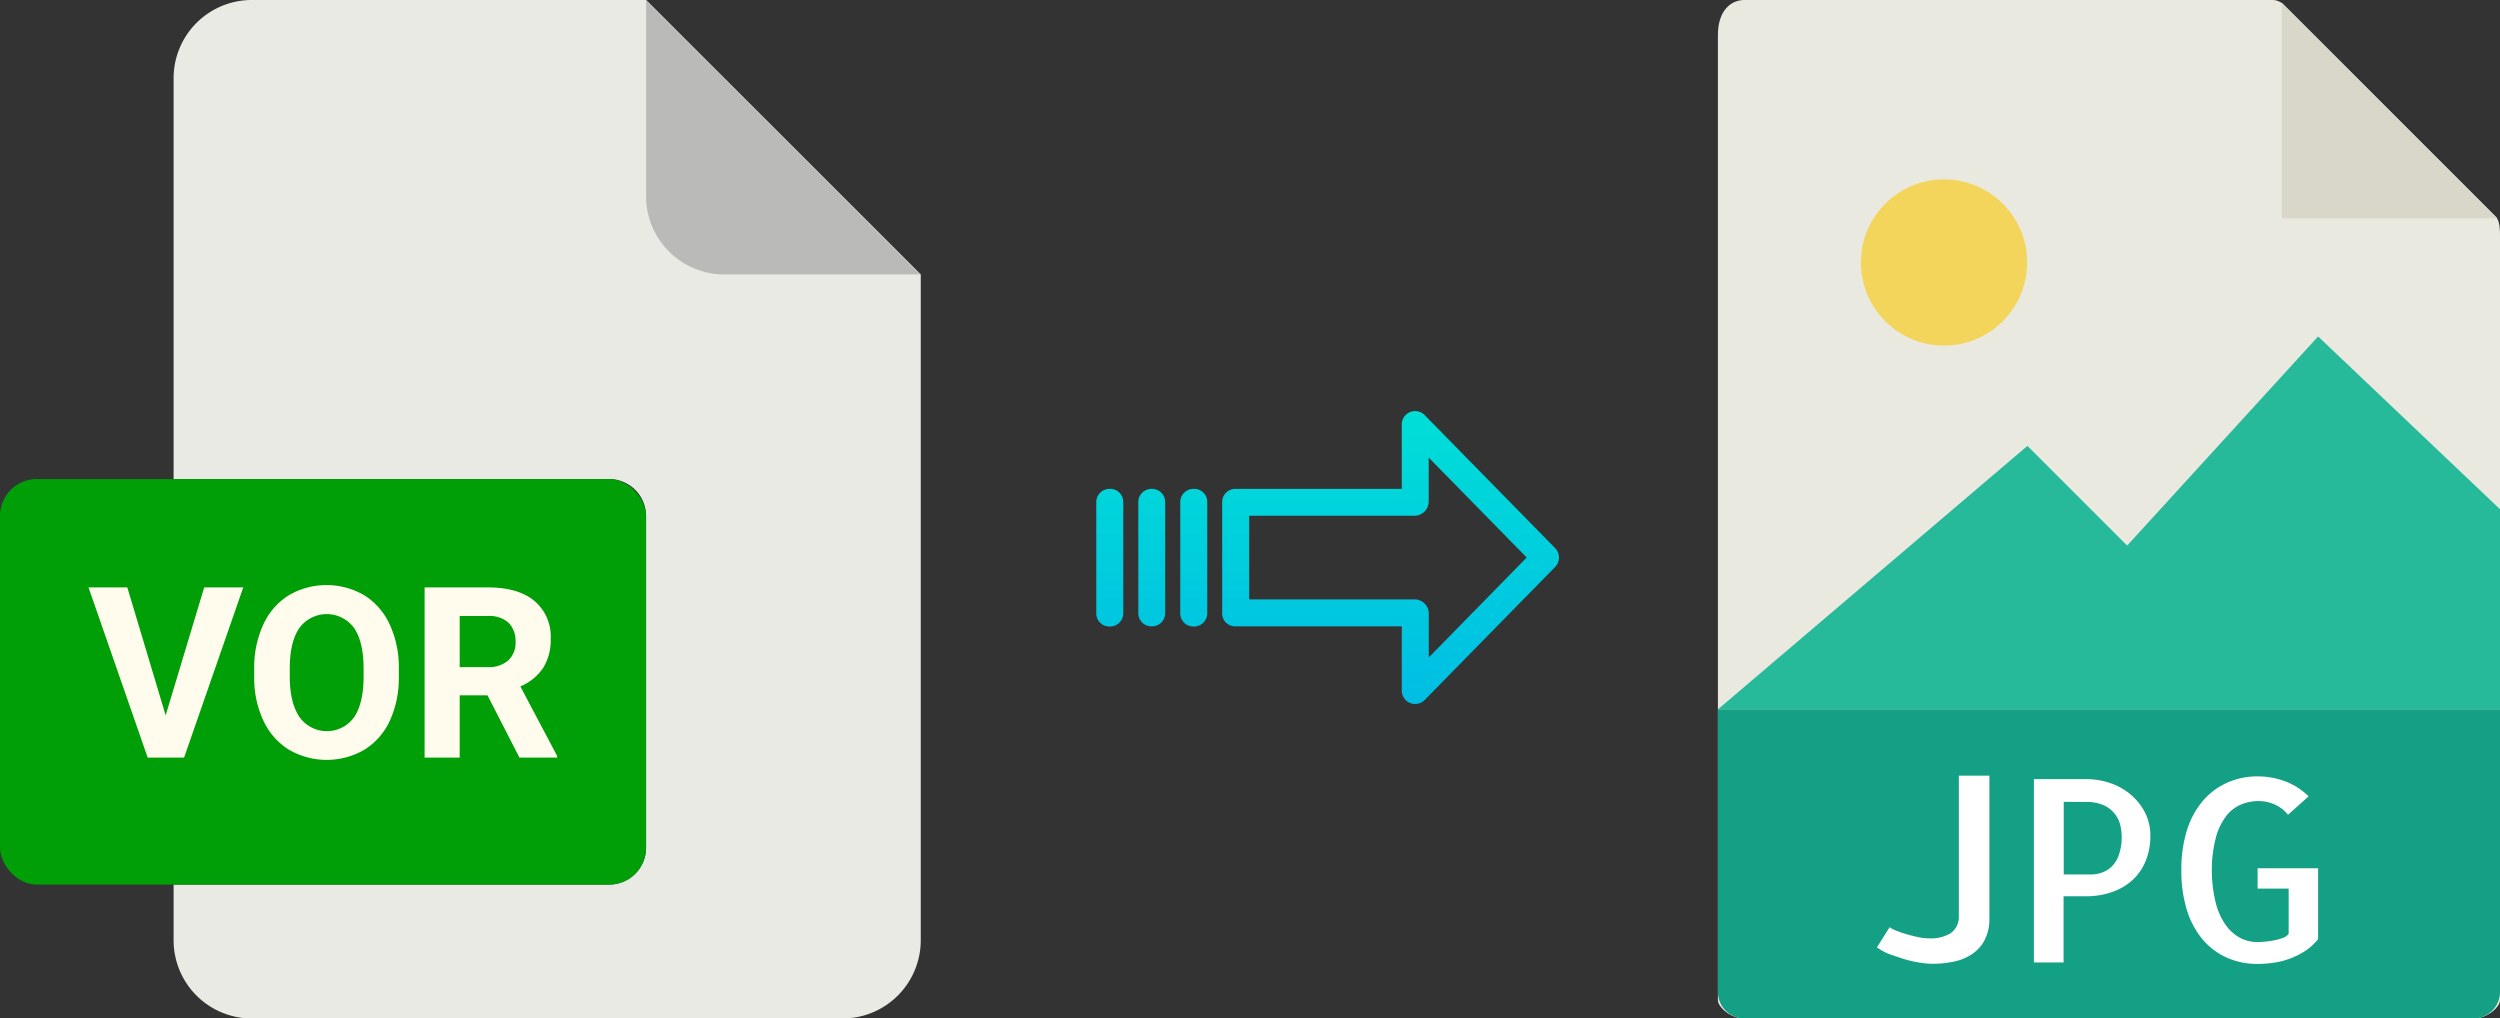 <svg xmlns="http://www.w3.org/2000/svg" xmlns:xlink="http://www.w3.org/1999/xlink" viewBox="0 0 490.93 200"><rect x="0" y="0" width="490.93" height="200" fill="#333333" stroke="none"/><defs><style>.cls-1{fill:#e9e9e0;}.cls-2{fill:#d9d7ca;}.cls-3{fill:#f3d55b;}.cls-4{fill:#26b99a;}.cls-5{fill:#14a085;}.cls-6{fill:#fff;}.cls-7{fill:#eaeae4;}.cls-8{fill:#babab9;}.cls-9{fill:#009f08;}.cls-10{fill:#fffcee;}.cls-11{fill:url(#linear-gradient);}.cls-12{fill:url(#linear-gradient-2);}.cls-13{fill:url(#linear-gradient-3);}.cls-14{fill:url(#linear-gradient-4);}</style><linearGradient id="linear-gradient" x1="273.07" y1="135.94" x2="273.07" y2="16.74" gradientTransform="matrix(1, 0, 0, -1, 0, 186.59)" gradientUnits="userSpaceOnUse"><stop offset="0" stop-color="#00efd1"/><stop offset="1" stop-color="#00acea"/></linearGradient><linearGradient id="linear-gradient-2" x1="234.42" y1="135.94" x2="234.42" y2="16.74" xlink:href="#linear-gradient"/><linearGradient id="linear-gradient-3" x1="226.17" y1="135.94" x2="226.17" y2="16.74" xlink:href="#linear-gradient"/><linearGradient id="linear-gradient-4" x1="217.93" y1="135.94" x2="217.93" y2="16.74" xlink:href="#linear-gradient"/></defs><title>vor jpg</title><g id="Layer_2" data-name="Layer 2"><g id="JPG"><path class="cls-1" d="M446.23,0H342.58c-2.89,0-5.23,2.34-5.23,6.88V196.43c0,1.23,2.34,3.57,5.23,3.57H485.7c2.89,0,5.23-2.34,5.23-3.57V46.35c0-2.49-.34-3.29-.92-3.88L448.45.92A3.14,3.14,0,0,0,446.23,0Z"/><polygon class="cls-2" points="448.07 0.54 448.07 42.86 490.39 42.86 448.07 0.54"/><circle class="cls-3" cx="381.75" cy="51.54" r="16.32"/><polygon class="cls-4" points="337.36 139.29 376.64 139.29 490.93 139.29 490.93 100 455.21 66.07 417.71 107.14 398.13 87.56 337.36 139.29"/><path class="cls-5" d="M485.7,200H342.58a5.23,5.23,0,0,1-5.23-5.23V139.29H490.93v55.48A5.23,5.23,0,0,1,485.7,200Z"/><path class="cls-6" d="M390.66,152.32v28a8.93,8.93,0,0,1-.93,4.27,7.52,7.52,0,0,1-2.49,2.78,10,10,0,0,1-3.59,1.47,20.48,20.48,0,0,1-4.17.42,16.43,16.43,0,0,1-2.51-.23,20.16,20.16,0,0,1-3-.68c-1-.31-2-.66-3-1a10.92,10.92,0,0,1-2.39-1.32l2.49-3.95a6.78,6.78,0,0,0,1.39.71c.6.24,1.26.47,2,.68s1.47.4,2.25.56a10.25,10.25,0,0,0,2.19.24,7.47,7.47,0,0,0,4.13-1,3.93,3.93,0,0,0,1.63-3.39V152.32Z"/><path class="cls-6" d="M405.26,189H399.4v-36h10.35a14.53,14.53,0,0,1,4.54.74,12.41,12.41,0,0,1,4,2.19,11.51,11.51,0,0,1,2.88,3.54,9.84,9.84,0,0,1,1.1,4.67,12.69,12.69,0,0,1-.93,4.95,10.33,10.33,0,0,1-2.59,3.74,11.49,11.49,0,0,1-4,2.34,15.26,15.26,0,0,1-5.18.83h-4.34v13Zm0-31.54v14.26h5.37a6.33,6.33,0,0,0,2.13-.37,5.28,5.28,0,0,0,1.93-1.2,5.9,5.9,0,0,0,1.41-2.31,11,11,0,0,0,.54-3.69,10.08,10.08,0,0,0-.25-2,5.69,5.69,0,0,0-1-2.19,5.84,5.84,0,0,0-2.12-1.76,8,8,0,0,0-3.62-.71Z"/><path class="cls-6" d="M455.21,170.49V184.4a10.54,10.54,0,0,1-2.51,2.32,15.84,15.84,0,0,1-2.93,1.49,15.66,15.66,0,0,1-3.18.83,21,21,0,0,1-3.24.25,14.6,14.6,0,0,1-5.93-1.18,13.25,13.25,0,0,1-4.74-3.46,16.53,16.53,0,0,1-3.18-5.76,25.68,25.68,0,0,1-1.14-8,25.35,25.35,0,0,1,1.14-8,16.43,16.43,0,0,1,3.18-5.74,13.56,13.56,0,0,1,4.76-3.49,14.52,14.52,0,0,1,5.91-1.2,15.18,15.18,0,0,1,5.47,1,13.35,13.35,0,0,1,4.53,2.92L449.3,160a6.94,6.94,0,0,0-2.68-2.05,8.11,8.11,0,0,0-3.13-.64,8.77,8.77,0,0,0-3.44.69,7.24,7.24,0,0,0-2.93,2.31,12,12,0,0,0-2,4.23,25.09,25.09,0,0,0-.78,6.34,26.42,26.42,0,0,0,.76,6.35,13,13,0,0,0,1.95,4.39,8.32,8.32,0,0,0,2.83,2.54,7.07,7.07,0,0,0,3.35.83c.36,0,.84,0,1.44-.07a16.38,16.38,0,0,0,1.81-.25,10.72,10.72,0,0,0,1.73-.46,2.5,2.5,0,0,0,1.22-.83v-8.88h-6.1v-4h11.91Z"/></g><g id="Layer_2-2" data-name="Layer 2"><path class="cls-7" d="M119.62,173.71H34.09v10.93A15.36,15.36,0,0,0,49.45,200h116a15.37,15.37,0,0,0,15.36-15.36V53.89L126.87,0H49.45A15.36,15.36,0,0,0,34.09,15.36V94.07h85.53a7.25,7.25,0,0,1,7.25,7.24h0v65.16A7.25,7.25,0,0,1,119.62,173.71Z"/><path class="cls-8" d="M180.76,53.89,126.87,0V38.53a15.36,15.36,0,0,0,15.36,15.36h38.53Z"/><rect class="cls-9" y="94.07" width="126.87" height="79.64" rx="7.24"/><path class="cls-10" d="M17.38,115.35H25l7.53,25.13,7.57-25.13h7.67L36.15,148.77H29Z"/><path class="cls-10" d="M49.92,131.35a20,20,0,0,1,1.78-8.69,13.26,13.26,0,0,1,5-5.76,14.7,14.7,0,0,1,14.84,0,13.26,13.26,0,0,1,5,5.76,20,20,0,0,1,1.78,8.67v1.49a20.21,20.21,0,0,1-1.74,8.65,13.19,13.19,0,0,1-5,5.74,14.74,14.74,0,0,1-14.86,0,13.23,13.23,0,0,1-5-5.7A19.59,19.59,0,0,1,49.92,133Zm8.86,9.41a6.59,6.59,0,0,0,10.74.1q1.86-2.72,1.88-7.93V131.3c0-3.5-.62-6.16-1.88-8a6.66,6.66,0,0,0-10.72,0c-1.25,1.8-1.89,4.44-1.9,7.91v1.63Q56.9,137.94,58.78,140.76Z"/><path class="cls-10" d="M95.8,115.35c3.94,0,7,.88,9.13,2.64a9.12,9.12,0,0,1,3.21,7.46,10.24,10.24,0,0,1-1.48,5.7,10,10,0,0,1-4.48,3.64l7.23,13.66v.32H102l-6.27-12.23H90.27v12.23H83.38V115.35ZM90.27,131h5.55a5.7,5.7,0,0,0,4-1.32,4.74,4.74,0,0,0,1.42-3.64,5.09,5.09,0,0,0-1.34-3.72,5.6,5.6,0,0,0-4.12-1.35H90.27Z"/></g><g id="Layer_3" data-name="Layer 3"><path class="cls-11" d="M279.77,81.52a2.62,2.62,0,0,0-4.5,1.86V96h-32.6A2.59,2.59,0,0,0,240,98.51v0l0,22a2.47,2.47,0,0,0,.78,1.79,2.56,2.56,0,0,0,1.87.7h32.62v12.59a2.64,2.64,0,0,0,1.63,2.46,2.57,2.57,0,0,0,1,.19,2.6,2.6,0,0,0,1.88-.79l25.6-26.11a2.65,2.65,0,0,0,0-3.71Zm.8,47.59v-8.63a2.8,2.8,0,0,0-2.7-2.78H245.31V101.27h32.55a2.8,2.8,0,0,0,2.7-2.78V89.86l19.24,19.62Z"/><path class="cls-12" d="M234.42,96h0a2.6,2.6,0,0,0-2.65,2.54v21.93a2.57,2.57,0,0,0,2.58,2.56h.07a2.6,2.6,0,0,0,2.65-2.54V98.53A2.56,2.56,0,0,0,234.49,96Z"/><path class="cls-13" d="M226.18,96h0a2.59,2.59,0,0,0-2.65,2.54v0l0,21.89A2.58,2.58,0,0,0,226.1,123h.06a2.59,2.59,0,0,0,2.65-2.54v0l0-21.89A2.58,2.58,0,0,0,226.24,96Z"/><path class="cls-14" d="M217.93,96h0a2.6,2.6,0,0,0-2.65,2.54v21.93a2.57,2.57,0,0,0,2.58,2.56h.07a2.6,2.6,0,0,0,2.65-2.54V98.53A2.56,2.56,0,0,0,218,96Z"/></g></g></svg>